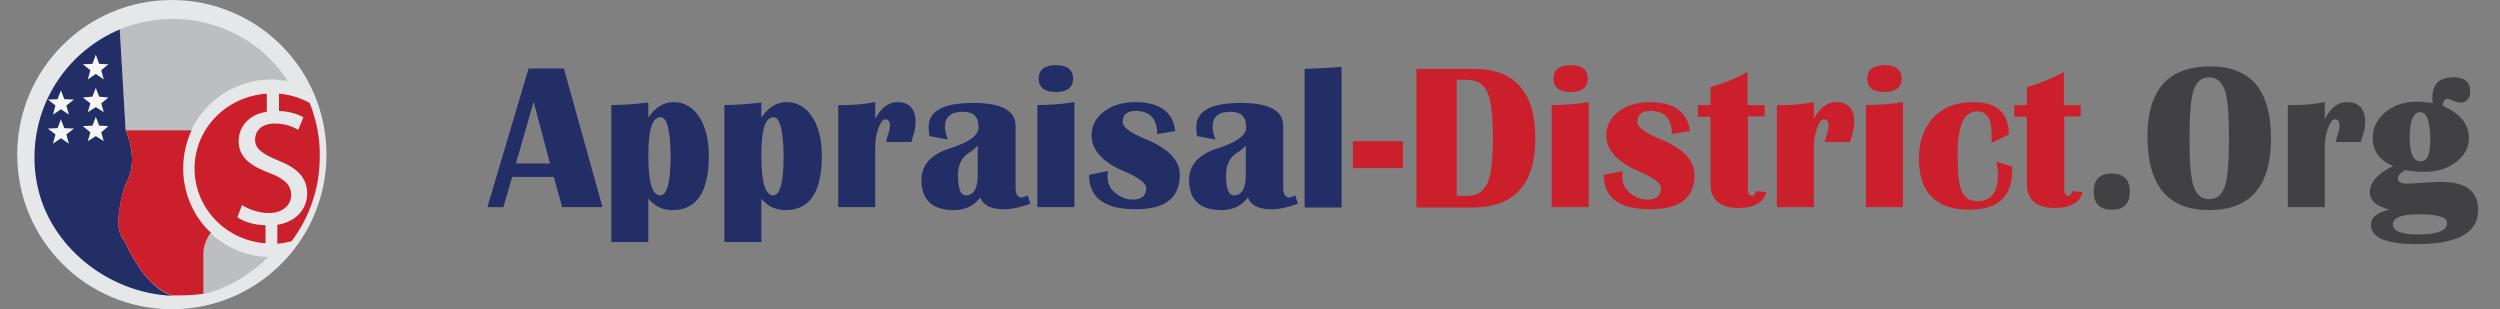 <?xml version="1.0" encoding="utf-8"?>
<!-- Generator: Adobe Illustrator 21.0.0, SVG Export Plug-In . SVG Version: 6.00 Build 0)  -->
<svg version="1.1" id="Layer_1" xmlns="http://www.w3.org/2000/svg" xmlns:xlink="http://www.w3.org/1999/xlink" x="0px" y="0px"
	 viewBox="0 0 595 73.6" style="enable-background:new 0 0 595 73.6;" xml:space="preserve">
<rect x="0" y="0" width="595" height="73.6" fill="#808080" stroke="none"/>
<style type="text/css">
	.st0{fill:#E6E7E8;}
	.st1{fill:#BCBEC0;}
	.st2{fill:none;}
	.st3{fill:#232E66;}
	.st4{fill:#CB202B;}
	.st5{fill:#414042;}
	.st6{fill:#F5F6F6;}
</style>
<circle class="st0" cx="40.9" cy="36.8" r="36.8"/>
<path class="st1" d="M48.3,60.2l0,9.8c6-1.3,11.3-4.7,15.5-8.8c-5.3-0.2-10.2-2.4-13.8-5.8C49.1,56.8,48.4,58.4,48.3,60.2z"/>
<path class="st1" d="M65.9,15.8c-1.9-2.2-4-4.1-6.4-5.7c-5.3-3.5-11.6-5.6-18.4-5.6c-3.9,0-7.6,0.7-11.1,1.9c-0.5,0.2-1,0.4-1.5,0.6
	l1.4,24h0.2h15.4c3.4-7.2,10.7-12.1,19.2-12.1c0.5,0,0.9,0,1.4,0.1c0.8,0.1,1.6,0.2,2.4,0.3C67.7,18,66.8,16.9,65.9,15.8z"/>
<g>
	<path class="st2" d="M28.8,56.2c0.2,0.3,0.3,0.5,0.5,0.8C29.2,56.7,29,56.5,28.8,56.2C28.9,56.2,28.8,56.2,28.8,56.2
		c-0.1-0.4-0.3-0.8-0.4-1.3C28.5,55.3,28.6,55.8,28.8,56.2C28.8,56.2,28.8,56.2,28.8,56.2z"/>
	<path class="st3" d="M30.1,58.3c0,0-0.3-0.5-0.8-1.4c-0.2-0.2-0.4-0.5-0.5-0.8c0,0,0,0,0,0c-0.2-0.4-0.3-0.8-0.4-1.2
		C27.5,50.8,29.8,44,29.8,44c3.6-5.8,0.1-13,0.1-13L28.5,7C16.6,12,8.2,23.7,8.2,37.5c0,2.1,0.2,4.2,0.6,6.2
		c2.8,14.7,16.7,26,32.1,26.7c-0.7-0.3-1.4-0.6-2.1-1C33.4,66.1,30.1,58.3,30.1,58.3z"/>
	<path class="st4" d="M48.9,54.1c-3.3-3.7-5.3-8.7-5.3-14c0-3.2,0.7-6.3,2-9.1H29.9c0,0,3.5,7.2-0.1,13c0,0-2.4,6.9-1.4,10.9
		c0.1,0.4,0.2,0.9,0.4,1.2c0,0,0,0,0,0c0.2,0.3,0.3,0.5,0.5,0.8c0.5,0.8,0.8,1.4,0.8,1.4s3.3,7.8,8.7,11c0.7,0.4,1.4,0.8,2.1,1
		c0.6,0,1.1,0,1.7,0c2,0,3.9-0.1,5.8-0.4v-0.4v-9.4c0.1-1.8,0.8-3.4,1.8-4.8C49.7,55,49.3,54.5,48.9,54.1z"/>
</g>
<g>
	<path class="st4" d="M56.5,51.7l1.1-2.9c1.6,1,3.9,1.9,6.4,1.9c3.2,0,5.3-1.8,5.3-4.3c0-2.4-1.7-3.9-5.1-5.2
		c-4.6-1.7-7.4-3.8-7.4-7.6c0-3.6,2.6-6.4,6.7-7v-4.3c-9.6,0.6-17.2,8.3-17.2,17.8c0,9.4,7.4,17.1,16.9,17.8v-4.3
		C60.7,53.6,58,52.8,56.5,51.7z"/>
	<path class="st4" d="M73.7,24.5c-2.2-1.2-4.7-2-7.3-2.2v4.1c2.6,0.1,4.5,0.8,5.8,1.5L71,30.9c-0.9-0.5-2.8-1.5-5.6-1.5
		c-3.4,0-4.7,2-4.7,3.8c0,2.2,1.7,3.4,5.5,5c4.6,1.8,6.9,4.1,6.9,7.9c0,3.5-2.5,6.7-7.1,7.4v4.5c1.2-0.1,2.3-0.3,3.4-0.6
		c4.2-5.6,6.7-12.5,6.7-20C76.2,32.8,75.3,28.5,73.7,24.5z"/>
</g>
<g>
	<path class="st3" d="M134.2,16.3l9.2,33h-9.6l-2-7.2h-9.9l-2.1,7.2H116l9.8-33H134.2z M122.8,38.9h8.1L127,24.2L122.8,38.9z"/>
	<path class="st3" d="M145.5,57.6V25c2.5,0,5.4-0.2,8.8-0.6V28c1.7-2.5,3.7-3.7,6-3.7c2.5,0,4.6,1.2,6.1,3.5
		c1.5,2.3,2.3,5.4,2.3,9.3c0,8.6-2.9,12.9-8.6,12.9c-2.4,0-4.3-0.9-5.8-2.7v10.3H145.5z M157.2,27.9c-2,0-2.9,3-2.9,9.1
		c0,6.3,0.9,9.5,2.8,9.5c1.7,0,2.5-3.2,2.5-9.5C159.5,30.9,158.8,27.9,157.2,27.9z"/>
	<path class="st3" d="M172.4,57.6V25c2.5,0,5.4-0.2,8.8-0.6V28c1.7-2.5,3.7-3.7,6-3.7c2.5,0,4.6,1.2,6.1,3.5
		c1.5,2.3,2.3,5.4,2.3,9.3c0,8.6-2.9,12.9-8.6,12.9c-2.4,0-4.3-0.9-5.8-2.7v10.3H172.4z M184.1,27.9c-2,0-2.9,3-2.9,9.1
		c0,6.3,0.9,9.5,2.8,9.5c1.7,0,2.5-3.2,2.5-9.5C186.4,30.9,185.6,27.9,184.1,27.9z"/>
	<path class="st3" d="M216.9,33.8h-6c0.2-1,0.4-1.7,0.6-2.1c0.2-0.7,0.3-1.3,0.3-1.8c0-1-0.4-1.5-1.1-1.5c-0.6,0-1.1,0.7-1.6,2
		s-0.8,2.8-0.8,4.3v14.6h-8.8V25l1.7,0c2,0,4.4-0.2,7.1-0.7v4c1.4-2.7,3.2-4,5.3-4c2.8,0,4.3,1.6,4.3,4.7c0,0.8-0.1,1.8-0.4,2.8
		C217.3,32.3,217.1,33,216.9,33.8z"/>
	<path class="st3" d="M245.2,48.5c-2.2,0.8-4.3,1.3-6.3,1.3c-3,0-4.9-0.9-5.6-2.8c-1.5,2-3.6,3-6.3,3c-5.1,0-7.7-2.4-7.7-7.2
		c0-3.6,2.4-6.2,7.1-7.6c4.3-1.4,6.5-3,6.5-4.9c0-2.5-1.2-3.7-3.7-3.7c-2.9,0-4.3,1.2-4.3,3.6c0,0.8,0.2,1.8,0.7,3l-4.4-0.8
		c-0.1-0.8-0.2-1.5-0.2-2.1c0-3.9,3.5-5.8,10.6-5.8c6.7,0,10.1,1.8,10.1,5.4v14.8c0,1.5,0.5,2.3,1.5,2.3c0.3,0,0.8-0.2,1.4-0.5
		L245.2,48.5z M232.6,34.7c-0.5,0.6-1.2,1.2-1.9,1.6c-1.8,1.1-2.7,2.9-2.7,5.4c0,3.2,0.6,4.8,1.9,4.8c1.8,0,2.8-1.6,2.8-4.8V34.7z"
		/>
	<path class="st3" d="M246.9,49.4V25c2.8,0,5.7-0.2,8.8-0.7v25H246.9z M251.3,15.5c2.7,0,4.1,1.1,4.1,3.2s-1.4,3.2-4.1,3.2
		c-2.7,0-4.1-1.1-4.1-3.2S248.6,15.5,251.3,15.5z"/>
	<path class="st3" d="M279.7,31.2l-4.3,0.7c0-3.6-1.7-5.5-5.1-5.5c-2.1,0-3.1,0.9-3.1,2.6c0,1.3,1.8,2.6,5.4,4.1
		c5.5,2.2,8.2,5.1,8.2,8.5c0,5.5-3.5,8.2-10.5,8.2c-7.4,0-11.1-2.7-11.1-8.2l4.5-0.9c-0.1,0.5-0.1,1-0.1,1.5c0,1.4,0.6,2.7,1.8,3.7
		c1.2,1,2.6,1.6,4.2,1.6c2.1,0,3.2-0.9,3.2-2.7c0-1.2-1.7-2.5-5.2-4c-5.2-2.2-7.8-5.1-7.8-8.6c0-2.3,1-4.2,3-5.7
		c2-1.5,4.5-2.2,7.6-2.2C276.1,24.4,279.2,26.7,279.7,31.2z"/>
	<path class="st3" d="M308.9,48.5c-2.2,0.8-4.3,1.3-6.3,1.3c-3,0-4.9-0.9-5.6-2.8c-1.5,2-3.6,3-6.3,3c-5.1,0-7.7-2.4-7.7-7.2
		c0-3.6,2.4-6.2,7.1-7.6c4.3-1.4,6.5-3,6.5-4.9c0-2.5-1.2-3.7-3.7-3.7c-2.9,0-4.3,1.2-4.3,3.6c0,0.8,0.2,1.8,0.7,3l-4.4-0.8
		c-0.1-0.8-0.2-1.5-0.2-2.1c0-3.9,3.5-5.8,10.6-5.8c6.7,0,10.1,1.8,10.1,5.4v14.8c0,1.5,0.5,2.3,1.5,2.3c0.3,0,0.8-0.2,1.4-0.5
		L308.9,48.5z M296.4,34.7c-0.5,0.6-1.2,1.2-1.9,1.6c-1.8,1.1-2.7,2.9-2.7,5.4c0,3.2,0.6,4.8,1.9,4.8c1.8,0,2.8-1.6,2.8-4.8V34.7z"
		/>
	<path class="st3" d="M319.3,15.9v33.5h-8.8v-33C312.9,16.3,315.8,16.2,319.3,15.9z"/>
	<path class="st4" d="M333.9,33.6v6.4H322v-6.4H333.9z"/>
	<path class="st4" d="M337.1,49.4v-33h13.7c9.7,0,14.6,5.5,14.6,16.5c0,11-5,16.5-15.1,16.5H337.1z M346.7,46.6h2.5
		c2.3,0,3.9-1,4.8-3c0.9-2,1.3-5.6,1.3-10.8S354.9,24,354,22s-2.5-3-4.8-3h-2.5V46.6z"/>
	<path class="st4" d="M369.3,49.4V25c2.8,0,5.7-0.2,8.8-0.7v25H369.3z M373.8,15.5c2.7,0,4.1,1.1,4.1,3.2s-1.4,3.2-4.1,3.2
		s-4.1-1.1-4.1-3.2S371.1,15.5,373.8,15.5z"/>
	<path class="st4" d="M402.2,31.2l-4.3,0.7c0-3.6-1.7-5.5-5.1-5.5c-2.1,0-3.1,0.9-3.1,2.6c0,1.3,1.8,2.6,5.4,4.1
		c5.5,2.2,8.2,5.1,8.2,8.5c0,5.5-3.5,8.2-10.5,8.2c-7.4,0-11.1-2.7-11.1-8.2l4.5-0.9c-0.1,0.5-0.1,1-0.1,1.5c0,1.4,0.6,2.7,1.8,3.7
		c1.2,1,2.6,1.6,4.2,1.6c2.1,0,3.2-0.9,3.2-2.7c0-1.2-1.7-2.5-5.2-4c-5.2-2.2-7.8-5.1-7.8-8.6c0-2.3,1-4.2,3-5.7
		c2-1.5,4.5-2.2,7.6-2.2C398.6,24.4,401.6,26.7,402.2,31.2z"/>
	<path class="st4" d="M420,25v2.7H416V45c0,1.1,0.3,1.6,1,1.6c0.5,0,0.8-0.4,0.9-1.1l2.5,0.2c-0.7,2.5-2.9,3.8-6.6,3.8
		c-4.4,0-6.7-1.9-6.7-5.7V27.8h-3V25h3v-4.3c3-0.8,6-2,8.8-3.6V25H420z"/>
	<path class="st4" d="M440.3,33.8h-6c0.2-1,0.4-1.7,0.6-2.1c0.2-0.7,0.3-1.3,0.3-1.8c0-1-0.4-1.5-1.1-1.5c-0.6,0-1.1,0.7-1.6,2
		c-0.5,1.4-0.8,2.8-0.8,4.3v14.6h-8.8V25l1.7,0c2,0,4.4-0.2,7.1-0.7v4c1.4-2.7,3.2-4,5.3-4c2.8,0,4.3,1.6,4.3,4.7
		c0,0.8-0.1,1.8-0.4,2.8C440.7,32.3,440.5,33,440.3,33.8z"/>
	<path class="st4" d="M444.1,49.4V25c2.8,0,5.7-0.2,8.8-0.7v25H444.1z M448.5,15.5c2.7,0,4.1,1.1,4.1,3.2s-1.4,3.2-4.1,3.2
		s-4.1-1.1-4.1-3.2S445.8,15.5,448.5,15.5z"/>
	<path class="st4" d="M475.2,38.5l3.7,1.1l0,1c0,6.2-3.4,9.3-10.2,9.3c-8,0-12-4.1-12-12.2c0-4.1,1.2-7.3,3.5-9.8
		c2.3-2.4,5.5-3.6,9.4-3.6c5.7,0,8.5,2.6,8.5,7.7l-4.1,2l0-2.3c0-3.5-1.2-5.2-3.5-5.2c-3.1,0-4.6,3.4-4.6,10.3c0,4.2,0.3,7.1,1,8.7
		s1.9,2.4,3.7,2.4c3.3,0,4.9-2.1,4.9-6.4C475.5,40.8,475.4,39.8,475.2,38.5z"/>
	<path class="st4" d="M495.2,25v2.7h-3.9V45c0,1.1,0.3,1.6,1,1.6c0.5,0,0.8-0.4,0.9-1.1l2.5,0.2c-0.7,2.5-2.9,3.8-6.6,3.8
		c-4.4,0-6.7-1.9-6.7-5.7V27.8h-3V25h3v-4.3c3-0.8,6-2,8.8-3.6V25H495.2z"/>
	<path class="st5" d="M502.6,41.3c2.8,0,4.3,1.4,4.3,4.3s-1.4,4.3-4.3,4.3c-2.8,0-4.3-1.4-4.3-4.3S499.8,41.3,502.6,41.3z"/>
	<path class="st5" d="M526.1,15.8c9.6,0,14.4,5.7,14.4,17.1s-4.9,17.1-14.7,17.1c-9.8,0-14.7-5.8-14.7-17.5
		C511.1,21.3,516.1,15.8,526.1,15.8z M525.8,18.4c-1.8,0-3,1-3.7,3s-1,5.8-1,11.5s0.3,9.5,1,11.5s1.9,3,3.7,3c1.8,0,3-1,3.7-3
		s1-5.8,1-11.5c0-5.6-0.3-9.4-1-11.4S527.6,18.4,525.8,18.4z"/>
	<path class="st5" d="M561.9,33.8h-6c0.2-1,0.4-1.7,0.6-2.1c0.2-0.7,0.3-1.3,0.3-1.8c0-1-0.4-1.5-1.1-1.5c-0.6,0-1.1,0.7-1.6,2
		c-0.5,1.4-0.8,2.8-0.8,4.3v14.6h-8.8V25l1.7,0c2,0,4.4-0.2,7.1-0.7v4c1.4-2.7,3.2-4,5.3-4c2.8,0,4.3,1.6,4.3,4.7
		c0,0.8-0.1,1.8-0.4,2.8C562.2,32.3,562.1,33,561.9,33.8z"/>
	<path class="st5" d="M581.4,25.2c4.1,1.8,6.2,4.3,6.2,7.7c0,2.2-1,4.1-3.1,5.7c-2.1,1.6-4.6,2.3-7.5,2.3c-1.1,0-2.7-0.1-4.6-0.4
		c-1.1,0.6-1.7,1.3-1.7,1.9c0,0.9,0.7,1.3,2.1,1.3c0.4,0,1.1,0,2.2-0.1c2.7-0.2,4.7-0.3,6-0.3c5.9,0,8.8,2.2,8.8,6.7
		c0,5.4-4.9,8.1-14.6,8.1c-7.2,0-10.9-1.5-10.9-4.6c0-1.8,1.5-3,4.4-3.6c-3.1-0.8-4.7-2.2-4.7-4.1c0-2.4,1.9-4.5,5.6-6.3
		c-3.3-1.3-4.9-3.6-4.9-6.7c0-2.4,1-4.4,3-6.1c2-1.6,4.4-2.5,7.4-2.5c1,0,2.3,0.1,3.9,0.3c-0.1-0.6-0.1-1-0.1-1.3
		c0-3.2,1.7-4.8,5-4.8c2.7,0,4,1.1,4,3.4c0,1.7-0.8,2.6-2.4,2.6c-0.5,0-1.2-0.2-1.9-0.5c-0.5-0.2-0.8-0.3-1-0.4
		C581.8,23.5,581.4,24.1,581.4,25.2z M575.7,51c-4.1,0-6.2,0.8-6.2,2.4c0,1.6,2,2.4,6,2.4c4.6,0,6.9-0.9,6.9-2.7
		C582.5,51.7,580.2,51,575.7,51z M576,26.7c-1.6,0-2.5,2-2.5,6.1c0,3.8,0.9,5.6,2.6,5.6c1.6,0,2.3-1.7,2.3-5
		C578.4,29,577.6,26.7,576,26.7z"/>
</g>
<polygon class="st6" points="22.8,27.8 23.6,29.9 25.8,30 24.1,31.5 24.7,33.6 22.8,32.4 20.9,33.6 21.5,31.5 19.7,30 22,29.9 "/>
<polygon class="st6" points="22.8,20.9 23.6,23 25.8,23.2 24.1,24.6 24.7,26.7 22.8,25.5 20.9,26.7 21.5,24.6 19.7,23.2 22,23 "/>
<polygon class="st6" points="22.8,13 23.6,15.2 25.8,15.3 24.1,16.7 24.7,18.9 22.8,17.6 20.9,18.9 21.5,16.7 19.7,15.3 22,15.2 "/>
<g>
	<polygon class="st6" points="14.5,28.4 15.3,30.5 17.6,30.6 15.8,32 16.4,34.2 14.5,32.9 12.6,34.2 13.2,32 11.4,30.6 13.7,30.5 	
		"/>
	<polygon class="st6" points="14.5,21.5 15.3,23.6 17.6,23.7 15.8,25.1 16.4,27.3 14.5,26 12.6,27.3 13.2,25.1 11.4,23.7 13.7,23.6 
			"/>
</g>
</svg>
